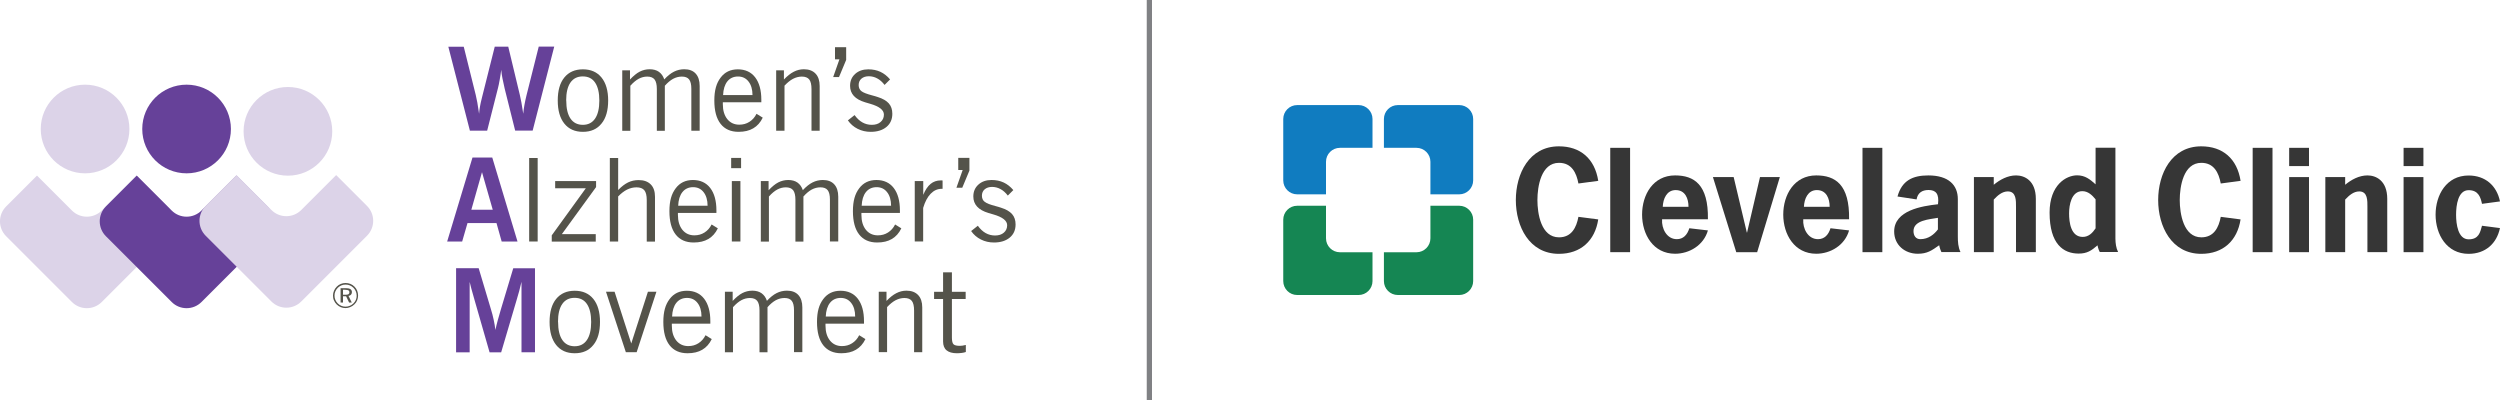 <?xml version="1.0" encoding="UTF-8"?>
<svg id="Layer_1" data-name="Layer 1" xmlns="http://www.w3.org/2000/svg" version="1.1" viewBox="0 0 300 48">
  <defs>
    <style>
      .cls-1 {
        fill: #dcd3e8;
      }

      .cls-1, .cls-2, .cls-3, .cls-4, .cls-5, .cls-6, .cls-7 {
        stroke-width: 0px;
      }

      .cls-2 {
        fill: #808184;
      }

      .cls-3 {
        fill: #54534a;
      }

      .cls-4 {
        fill: #158653;
      }

      .cls-5 {
        fill: #664199;
      }

      .cls-6 {
        fill: #363636;
      }

      .cls-7 {
        fill: #107cc0;
      }
    </style>
  </defs>
  <g>
    <path class="cls-7" d="M171.65,19.41v3.91h3.46c.92,0,1.67-.75,1.67-1.67v-7.37c0-.92-.75-1.67-1.67-1.67h-7.37c-.92,0-1.67.75-1.67,1.67v3.46h3.91c.92,0,1.67.75,1.67,1.67ZM159.12,19.41v3.91h-3.46c-.92,0-1.67-.75-1.67-1.67v-7.37c0-.92.75-1.67,1.67-1.67h7.37c.92,0,1.67.75,1.67,1.67v3.46h-3.91c-.92,0-1.67.75-1.67,1.67Z"/>
    <path class="cls-4" d="M159.12,28.6v-3.91h-3.46c-.92,0-1.67.75-1.67,1.67v7.37c0,.92.75,1.67,1.67,1.67h7.37c.92,0,1.67-.75,1.67-1.67v-3.46h-3.91c-.92,0-1.67-.75-1.67-1.67ZM171.65,28.6v-3.91h3.46c.92,0,1.67.75,1.67,1.67v7.37c0,.92-.75,1.67-1.67,1.67h-7.37c-.92,0-1.67-.75-1.67-1.67v-3.46h3.91c.92,0,1.67-.75,1.67-1.67Z"/>
    <polygon class="cls-6" points="216.54 29.82 216.55 29.81 216.54 29.75 216.54 29.82"/>
    <path class="cls-6" d="M191.79,26.32c-.39,2.57-2.11,4.14-4.72,4.14-3.57,0-5.17-3.3-5.17-6.45s1.59-6.45,5.17-6.45c2.58,0,4.3,1.48,4.72,4.14l-2.38.32c-.24-1.3-.82-2.48-2.33-2.48-2.16,0-2.59,2.86-2.59,4.47s.43,4.47,2.59,4.47c1.5,0,2.09-1.17,2.33-2.46l2.38.31Z"/>
    <rect class="cls-6" x="193.23" y="17.74" width="2.38" height="12.52"/>
    <path class="cls-6" d="M202.62,24.82c0-1.01-.4-2.01-1.54-2.01-1.08,0-1.51,1.05-1.55,2.01h3.09ZM199.45,26.32c-.08,1.09.55,2.38,1.77,2.38.76,0,1.25-.5,1.5-1.31l2.23.26c-.51,1.79-2.24,2.8-3.94,2.8-2.62,0-3.96-2.32-3.96-4.7s1.32-4.7,3.96-4.7c2.27,0,4.01,1.08,3.94,5.26h-5.5Z"/>
    <path class="cls-6" d="M219.56,24.82c0-1.01-.4-2.01-1.54-2.01-1.08,0-1.51,1.05-1.55,2.01h3.09ZM216.39,26.32c-.08,1.09.55,2.38,1.77,2.38.76,0,1.25-.5,1.5-1.31l2.23.26c-.51,1.79-2.24,2.8-3.94,2.8-2.62,0-3.96-2.32-3.96-4.7s1.32-4.7,3.96-4.7c2.27,0,4.01,1.08,3.94,5.26h-5.5Z"/>
    <polygon class="cls-6" points="210.86 30.26 208.35 30.26 205.55 21.25 208.04 21.25 209.62 27.9 209.65 27.9 211.2 21.25 213.58 21.25 210.86 30.26"/>
    <rect class="cls-6" x="223.5" y="17.74" width="2.38" height="12.52"/>
    <path class="cls-6" d="M232.55,26.14c-.98.18-2.93.27-2.93,1.59,0,.53.26.97.82.97.98,0,1.66-.58,2.11-1.17v-1.38ZM232.7,29.43c-.89.63-1.43,1.02-2.57,1.02-1.56,0-2.83-1.06-2.83-2.67,0-2.54,3.35-3.06,5.26-3.27.16-1.25-.26-1.71-1.14-1.71-.76,0-1.3.34-1.43,1.13l-2.29-.35c.53-1.92,1.82-2.53,3.7-2.53,2.43,0,3.54,1.16,3.54,2.85v4.47c0,.64.03,1.29.32,1.88h-2.29c-.2-.41-.27-.83-.27-.83Z"/>
    <path class="cls-6" d="M239.24,22.18c.76-.63,1.69-1.13,2.69-1.13s2.37.6,2.37,2.82v6.39h-2.38v-5.42c0-.73.05-1.87-.98-1.87-.69,0-1.24.5-1.69.98v6.31h-2.38v-9.01h2.38v.93Z"/>
    <path class="cls-6" d="M268.87,26.32c-.39,2.57-2.11,4.14-4.72,4.14-3.57,0-5.17-3.3-5.17-6.45s1.59-6.45,5.17-6.45c2.58,0,4.3,1.48,4.72,4.14l-2.38.32c-.24-1.3-.82-2.48-2.33-2.48-2.16,0-2.59,2.86-2.59,4.47s.44,4.47,2.59,4.47c1.5,0,2.09-1.17,2.33-2.46l2.38.31Z"/>
    <rect class="cls-6" x="270.32" y="17.74" width="2.38" height="12.52"/>
    <path class="cls-6" d="M277.08,30.26h-2.38v-9.01h2.38v9.01ZM277.08,19.93h-2.38v-2.19h2.38v2.19Z"/>
    <path class="cls-6" d="M281.41,22.18c.76-.63,1.69-1.13,2.69-1.13s2.37.6,2.37,2.82v6.39h-2.38v-5.42c0-.73.05-1.87-.98-1.87-.69,0-1.24.5-1.69.98v6.31h-2.38v-9.01h2.38v.93Z"/>
    <path class="cls-6" d="M290.81,30.26h-2.38v-9.01h2.38v9.01ZM290.81,19.93h-2.38v-2.19h2.38v2.19Z"/>
    <path class="cls-6" d="M300,27.35c-.39,1.88-1.75,3.11-3.77,3.11-2.62,0-3.96-2.32-3.96-4.7s1.32-4.7,3.96-4.7c2.01,0,3.38,1.22,3.77,3.11l-2.16.29c-.16-.73-.4-1.64-1.6-1.64-1.29,0-1.51,1.82-1.51,2.95s.23,2.95,1.51,2.95c1.21,0,1.38-.83,1.6-1.63l2.17.28Z"/>
    <path class="cls-6" d="M251.47,27.4c-.37.56-.84,1.03-1.54,1.03-1.43,0-1.64-1.74-1.64-2.82,0-1,.27-2.67,1.59-2.67.69,0,1.18.48,1.59.98v3.48ZM253.85,28.65v-10.92h-2.38v4.39c-.67-.6-1.25-1.08-2.22-1.08-1.3,0-3.3,1.14-3.3,4.47,0,3.8,1.67,4.92,3.49,4.92,1,0,1.53-.35,2.26-.99,0,0,.07.43.27.8h2.2c-.25-.51-.31-1.05-.32-1.6Z"/>
  </g>
  <rect class="cls-2" x="137.61" width=".63" height="48"/>
  <g>
    <path class="cls-5" d="M56.39,15.69l-2.59-10.08h1.85l1.44,5.79c.05.22.12.53.19.91.07.39.14.83.21,1.34.03-.51.14-1.14.34-1.92.03-.13.05-.23.07-.28l1.47-5.85h1.62l1.39,5.79c.05.22.12.53.19.91.07.39.14.84.22,1.35.03-.33.07-.68.14-1.04.06-.36.15-.75.25-1.17l1.47-5.85h1.86l-2.59,10.08h-2.1l-1.26-5.04c-.11-.47-.2-.89-.27-1.25s-.12-.69-.14-1c-.06.47-.13.89-.2,1.27-.07.38-.13.7-.2.95l-1.29,5.08h-2.08Z"/>
    <path class="cls-3" d="M66.93,12.06c0-1.19.26-2.11.79-2.76.53-.65,1.27-.98,2.23-.98s1.7.33,2.23.98c.53.65.8,1.58.8,2.76s-.26,2.12-.8,2.77c-.53.66-1.27.99-2.23.99s-1.7-.33-2.23-.99-.79-1.58-.79-2.77ZM67.95,12.06c0,.95.17,1.67.51,2.17s.84.75,1.48.75,1.13-.25,1.47-.75c.34-.5.51-1.22.51-2.16s-.17-1.66-.51-2.16-.83-.74-1.48-.74-1.14.25-1.48.74-.51,1.21-.51,2.14Z"/>
    <path class="cls-3" d="M74.67,15.69v-7.25h.93v1.1c.41-.43.79-.75,1.16-.94.37-.19.77-.29,1.2-.29s.82.1,1.11.31c.29.21.51.51.64.91.4-.43.79-.74,1.17-.93.38-.19.79-.29,1.23-.29.59,0,1.05.17,1.37.52s.48.85.48,1.49v5.37h-1v-5.04c0-.52-.09-.89-.27-1.12s-.47-.34-.87-.34c-.37,0-.71.09-1.05.27-.33.18-.66.46-.99.83v5.41h-.96v-5.02c0-.52-.09-.9-.27-1.14-.18-.23-.47-.35-.88-.35-.36,0-.7.09-1.02.26s-.66.45-1.01.84v5.41h-1Z"/>
    <path class="cls-3" d="M90.79,13.66l.74.46c-.28.58-.66,1-1.14,1.28-.47.28-1.06.42-1.76.42-.94,0-1.66-.32-2.16-.96-.5-.64-.75-1.57-.75-2.8s.25-2.08.75-2.74c.5-.67,1.19-1,2.07-1s1.59.32,2.08.96.74,1.54.74,2.69v.3h-4.62v.24c0,.75.18,1.34.54,1.79.36.44.84.66,1.43.66.46,0,.86-.11,1.22-.34s.64-.54.85-.96ZM86.77,11.41h3.53c0-.69-.17-1.24-.48-1.63-.31-.4-.73-.6-1.26-.6s-.97.2-1.28.59c-.31.39-.48.94-.51,1.65Z"/>
    <path class="cls-3" d="M93.14,15.69v-7.25h.93v1.1c.4-.42.79-.73,1.18-.93.39-.2.79-.3,1.22-.3.6,0,1.07.18,1.4.53.33.35.49.85.49,1.48v5.37h-.98v-4.99c0-.54-.09-.93-.27-1.16-.18-.23-.48-.35-.89-.35-.36,0-.71.09-1.06.27-.34.18-.68.46-1.02.82v5.41h-1Z"/>
    <path class="cls-3" d="M101.54,5.67v1.52l-.86,2.06h-.7l.75-2.13h-.53v-1.46h1.33Z"/>
    <path class="cls-3" d="M101.74,14.45l.81-.64c.28.39.6.69.94.88s.72.29,1.12.29c.44,0,.8-.11,1.06-.34.26-.22.4-.52.4-.89,0-.55-.55-.98-1.66-1.3-.25-.07-.44-.13-.58-.17-.61-.18-1.07-.44-1.37-.77-.3-.33-.45-.73-.45-1.21,0-.59.2-1.06.61-1.43.41-.37.93-.55,1.58-.55.54,0,1.02.1,1.45.3.43.2.81.5,1.16.91l-.66.66c-.27-.35-.56-.61-.88-.78-.31-.17-.65-.26-1.01-.26-.37,0-.67.1-.89.29s-.33.45-.33.77c0,.16.03.3.09.43.06.13.15.24.27.32.22.16.63.32,1.24.48.29.08.52.14.68.2.61.19,1.06.45,1.34.77.28.32.42.73.42,1.24,0,.66-.23,1.19-.7,1.58s-1.1.59-1.89.59c-.57,0-1.09-.12-1.57-.36s-.87-.58-1.17-1.01Z"/>
    <path class="cls-5" d="M53.66,28.98l3.04-10.08h2.37l3.03,10.08h-1.9l-.62-2.21h-3.48l-.64,2.21h-1.8ZM56.56,25.17h2.57l-1.29-4.51-1.28,4.51Z"/>
    <path class="cls-3" d="M63.5,28.98v-10.02h1.02v10.02h-1.02Z"/>
    <path class="cls-3" d="M66.21,28.98v-.74l4.09-5.65h-3.68v-.86h4.91v.72l-4.11,5.65h4.07v.89h-5.28Z"/>
    <path class="cls-3" d="M73.18,28.98v-10.02h1v3.84c.41-.42.8-.72,1.19-.91s.81-.28,1.27-.28c.62,0,1.1.17,1.45.52s.51.85.51,1.49v5.37h-.99v-4.99c0-.55-.1-.94-.29-1.17-.19-.23-.51-.35-.94-.35-.39,0-.76.09-1.13.27-.36.18-.72.46-1.07.82v5.41h-1Z"/>
    <path class="cls-3" d="M85.4,26.94l.74.46c-.28.58-.66,1-1.14,1.28-.47.28-1.06.42-1.76.42-.94,0-1.66-.32-2.16-.96-.5-.64-.75-1.57-.75-2.8s.25-2.08.75-2.74c.5-.67,1.19-1,2.07-1s1.59.32,2.08.96.74,1.54.74,2.69v.3h-4.62v.24c0,.75.18,1.34.54,1.79.36.44.84.66,1.43.66.46,0,.86-.11,1.22-.34s.64-.54.85-.96ZM81.38,24.69h3.53c0-.69-.17-1.24-.48-1.63-.31-.4-.73-.6-1.26-.6s-.97.2-1.28.59c-.31.39-.48.94-.51,1.65Z"/>
    <path class="cls-3" d="M87.74,20.18v-1.23h1.19v1.23h-1.19ZM87.82,28.98v-7.25h1.03v7.25h-1.03Z"/>
    <path class="cls-3" d="M91.3,28.98v-7.25h.93v1.1c.41-.43.79-.75,1.16-.94.37-.19.77-.29,1.2-.29s.82.1,1.11.31c.29.21.51.51.64.91.4-.43.79-.74,1.17-.93.38-.19.79-.29,1.23-.29.59,0,1.05.17,1.37.52s.48.85.48,1.49v5.37h-1v-5.04c0-.52-.09-.89-.27-1.12s-.47-.34-.87-.34c-.37,0-.71.09-1.05.27-.33.18-.66.46-.99.83v5.41h-.96v-5.02c0-.52-.09-.9-.27-1.14-.18-.23-.47-.35-.88-.35-.36,0-.7.09-1.02.26s-.66.45-1.01.84v5.41h-1Z"/>
    <path class="cls-3" d="M107.42,26.94l.74.46c-.28.58-.66,1-1.14,1.28-.47.28-1.06.42-1.76.42-.94,0-1.66-.32-2.16-.96-.5-.64-.75-1.57-.75-2.8s.25-2.08.75-2.74c.5-.67,1.19-1,2.07-1s1.59.32,2.08.96.74,1.54.74,2.69v.3h-4.62v.24c0,.75.18,1.34.54,1.79.36.44.84.66,1.43.66.46,0,.86-.11,1.22-.34s.64-.54.85-.96ZM103.4,24.69h3.53c0-.69-.17-1.24-.48-1.63-.31-.4-.73-.6-1.26-.6s-.97.2-1.28.59c-.31.39-.48.94-.51,1.65Z"/>
    <path class="cls-3" d="M109.77,28.98v-7.25h1.02v1.65c.25-.6.54-1.03.88-1.31.34-.28.75-.42,1.21-.42.06,0,.11,0,.14,0,.03,0,.06,0,.09.01v1s-.12,0-.12,0c-.5,0-.93.2-1.31.59-.38.39-.68.96-.9,1.7v4.03h-1.02Z"/>
    <path class="cls-3" d="M116.33,18.95v1.52l-.86,2.06h-.7l.75-2.13h-.53v-1.46h1.33Z"/>
    <path class="cls-3" d="M116.53,27.73l.81-.64c.28.39.6.69.94.88s.72.29,1.12.29c.44,0,.8-.11,1.06-.34.26-.22.4-.52.4-.89,0-.55-.55-.98-1.66-1.3-.25-.07-.44-.13-.58-.17-.61-.18-1.07-.44-1.37-.77-.3-.33-.45-.73-.45-1.21,0-.59.2-1.06.61-1.43.41-.37.93-.55,1.58-.55.54,0,1.02.1,1.45.3.43.2.81.5,1.16.91l-.66.66c-.27-.35-.56-.61-.88-.78-.31-.17-.65-.26-1.01-.26-.37,0-.67.1-.89.29s-.33.45-.33.77c0,.16.03.3.09.43.06.13.15.24.27.32.22.16.63.32,1.24.48.29.08.52.14.68.2.61.19,1.06.45,1.34.77.28.32.42.73.42,1.24,0,.66-.23,1.19-.7,1.58s-1.1.59-1.89.59c-.57,0-1.09-.12-1.57-.36s-.87-.58-1.17-1.01Z"/>
    <path class="cls-5" d="M54.73,42.26v-10.08h2.71l1.46,4.89c.14.44.25.87.34,1.29s.16.83.21,1.23c.08-.37.17-.76.28-1.15.1-.39.23-.84.38-1.33l1.48-4.92h2.61v10.08h-1.62v-8.45c-.09.37-.18.75-.28,1.12s-.21.74-.32,1.11l-1.84,6.23h-1.39l-1.79-6.23c-.18-.65-.32-1.12-.4-1.42-.08-.3-.15-.57-.2-.8v8.45h-1.64Z"/>
    <path class="cls-3" d="M65.95,38.63c0-1.19.26-2.11.79-2.76.53-.65,1.27-.98,2.23-.98s1.7.33,2.23.98c.53.65.8,1.58.8,2.76s-.26,2.12-.8,2.77c-.53.66-1.27.99-2.23.99s-1.7-.33-2.23-.99-.79-1.58-.79-2.77ZM66.97,38.63c0,.95.17,1.67.51,2.17s.84.75,1.48.75,1.13-.25,1.47-.75c.34-.5.51-1.22.51-2.16s-.17-1.66-.51-2.16-.83-.74-1.48-.74-1.14.25-1.48.74-.51,1.21-.51,2.14Z"/>
    <path class="cls-3" d="M75.1,42.26l-2.38-7.25h1.03l2,6.21,2-6.21h1.02l-2.37,7.25h-1.3Z"/>
    <path class="cls-3" d="M84.67,40.23l.74.46c-.28.58-.66,1-1.14,1.28-.47.28-1.06.42-1.76.42-.94,0-1.66-.32-2.16-.96-.5-.64-.75-1.57-.75-2.8s.25-2.08.75-2.74c.5-.67,1.19-1,2.07-1s1.59.32,2.08.96.74,1.54.74,2.69v.3h-4.62v.24c0,.75.18,1.34.54,1.79.36.44.84.66,1.43.66.46,0,.86-.11,1.22-.34s.64-.54.85-.96ZM80.65,37.98h3.53c0-.69-.17-1.24-.48-1.63-.31-.4-.73-.6-1.26-.6s-.97.2-1.28.59c-.31.39-.48.94-.51,1.65Z"/>
    <path class="cls-3" d="M86.99,42.26v-7.25h.93v1.1c.41-.43.79-.75,1.16-.94.37-.19.77-.29,1.2-.29s.82.1,1.11.31c.29.21.51.51.64.91.4-.43.79-.74,1.17-.93.38-.19.79-.29,1.23-.29.59,0,1.05.17,1.37.52s.48.85.48,1.49v5.37h-1v-5.04c0-.52-.09-.89-.27-1.12s-.47-.34-.87-.34c-.37,0-.71.09-1.05.27-.33.18-.66.46-.99.83v5.41h-.96v-5.02c0-.52-.09-.9-.27-1.14-.18-.23-.47-.35-.88-.35-.36,0-.7.09-1.02.26s-.66.45-1.01.84v5.41h-1Z"/>
    <path class="cls-3" d="M103.11,40.23l.74.46c-.28.58-.66,1-1.14,1.28-.47.28-1.06.42-1.76.42-.94,0-1.66-.32-2.16-.96-.5-.64-.75-1.57-.75-2.8s.25-2.08.75-2.74c.5-.67,1.19-1,2.07-1s1.59.32,2.08.96.74,1.54.74,2.69v.3h-4.62v.24c0,.75.18,1.34.54,1.79.36.44.84.66,1.43.66.46,0,.86-.11,1.22-.34s.64-.54.85-.96ZM99.09,37.98h3.53c0-.69-.17-1.24-.48-1.63-.31-.4-.73-.6-1.26-.6s-.97.2-1.28.59c-.31.39-.48.94-.51,1.65Z"/>
    <path class="cls-3" d="M105.45,42.26v-7.25h.93v1.1c.4-.42.79-.73,1.18-.93.39-.2.79-.3,1.22-.3.6,0,1.07.18,1.4.53.33.35.49.85.49,1.48v5.37h-.98v-4.99c0-.54-.09-.93-.27-1.16-.18-.23-.48-.35-.89-.35-.36,0-.71.09-1.06.27-.34.18-.68.46-1.02.82v5.41h-1Z"/>
    <path class="cls-3" d="M115.9,41.39v.85c-.15.05-.31.09-.48.11-.17.02-.37.04-.59.04-.55,0-.96-.12-1.24-.35-.28-.23-.42-.59-.42-1.06v-5.1h-1.08v-.86h1.08v-2.34h1.06v2.34h1.65v.86h-1.65v4.64c0,.42.07.68.2.8.13.12.38.18.76.18.18,0,.41-.03.68-.1h.03Z"/>
    <path class="cls-1" d="M8.63,25.26l-4.19-4.19-3.7,3.7c-.99.99-.99,2.59,0,3.58l7.89,7.89c.99.99,2.59.99,3.58,0l7.89-7.89c.99-.99.99-2.59,0-3.58l-3.7-3.7-4.19,4.19c-.99.99-2.59.99-3.58,0"/>
    <circle class="cls-1" cx="10.21" cy="15.48" r="5.32"/>
    <path class="cls-5" d="M20.6,25.26l-4.19-4.19-3.7,3.7c-.99.99-.99,2.59,0,3.58l7.89,7.89c.99.99,2.59.99,3.58,0l7.89-7.89c.99-.99.99-2.59,0-3.58l-3.7-3.7-4.19,4.19c-.99.99-2.59.99-3.58,0"/>
    <path class="cls-1" d="M32.57,25.2l-4.19-4.19-3.7,3.7c-.99.99-.99,2.59,0,3.58l7.89,7.89c.99.99,2.59.99,3.58,0l7.89-7.89c.99-.99.99-2.59,0-3.58l-3.7-3.7-4.19,4.19c-.99.99-2.59.99-3.58,0"/>
    <circle class="cls-1" cx="34.55" cy="15.76" r="5.32"/>
    <circle class="cls-5" cx="22.39" cy="15.48" r="5.32"/>
    <path class="cls-3" d="M41.47,33.96c.21,0,.4.04.58.11s.35.19.49.33c.14.14.25.3.32.48s.11.38.11.58-.04.4-.11.58-.18.34-.33.48c-.15.15-.32.26-.5.33-.18.08-.37.12-.57.12s-.39-.04-.57-.11c-.18-.08-.35-.19-.49-.33-.14-.14-.25-.3-.33-.49-.08-.18-.11-.37-.11-.57s.04-.39.12-.58.19-.35.34-.5c.14-.14.3-.25.48-.32s.37-.11.57-.11ZM42.8,35.48c0-.18-.03-.35-.1-.51-.07-.16-.16-.31-.28-.43-.13-.13-.27-.22-.43-.29s-.33-.1-.52-.1-.35.03-.51.1-.3.16-.42.28c-.13.13-.23.28-.3.44-.07.16-.1.33-.1.51s.03.34.1.5c.07.16.16.3.29.43.12.13.27.22.43.29.16.07.33.1.5.1s.35-.03.51-.1c.16-.07.31-.16.44-.29.12-.12.22-.26.29-.42.07-.16.1-.33.1-.5ZM41.51,34.58c.24,0,.42.04.54.12s.18.2.18.36c0,.12-.04.22-.11.3-.07.08-.17.13-.3.15l.39.79h-.32l-.36-.75h-.37v.75h-.29v-1.72h.64ZM41.46,34.77h-.3v.6h.3c.17,0,.29-.02.36-.07s.11-.12.11-.22c0-.11-.04-.19-.11-.23-.07-.05-.2-.07-.36-.07Z"/>
  </g>
</svg>